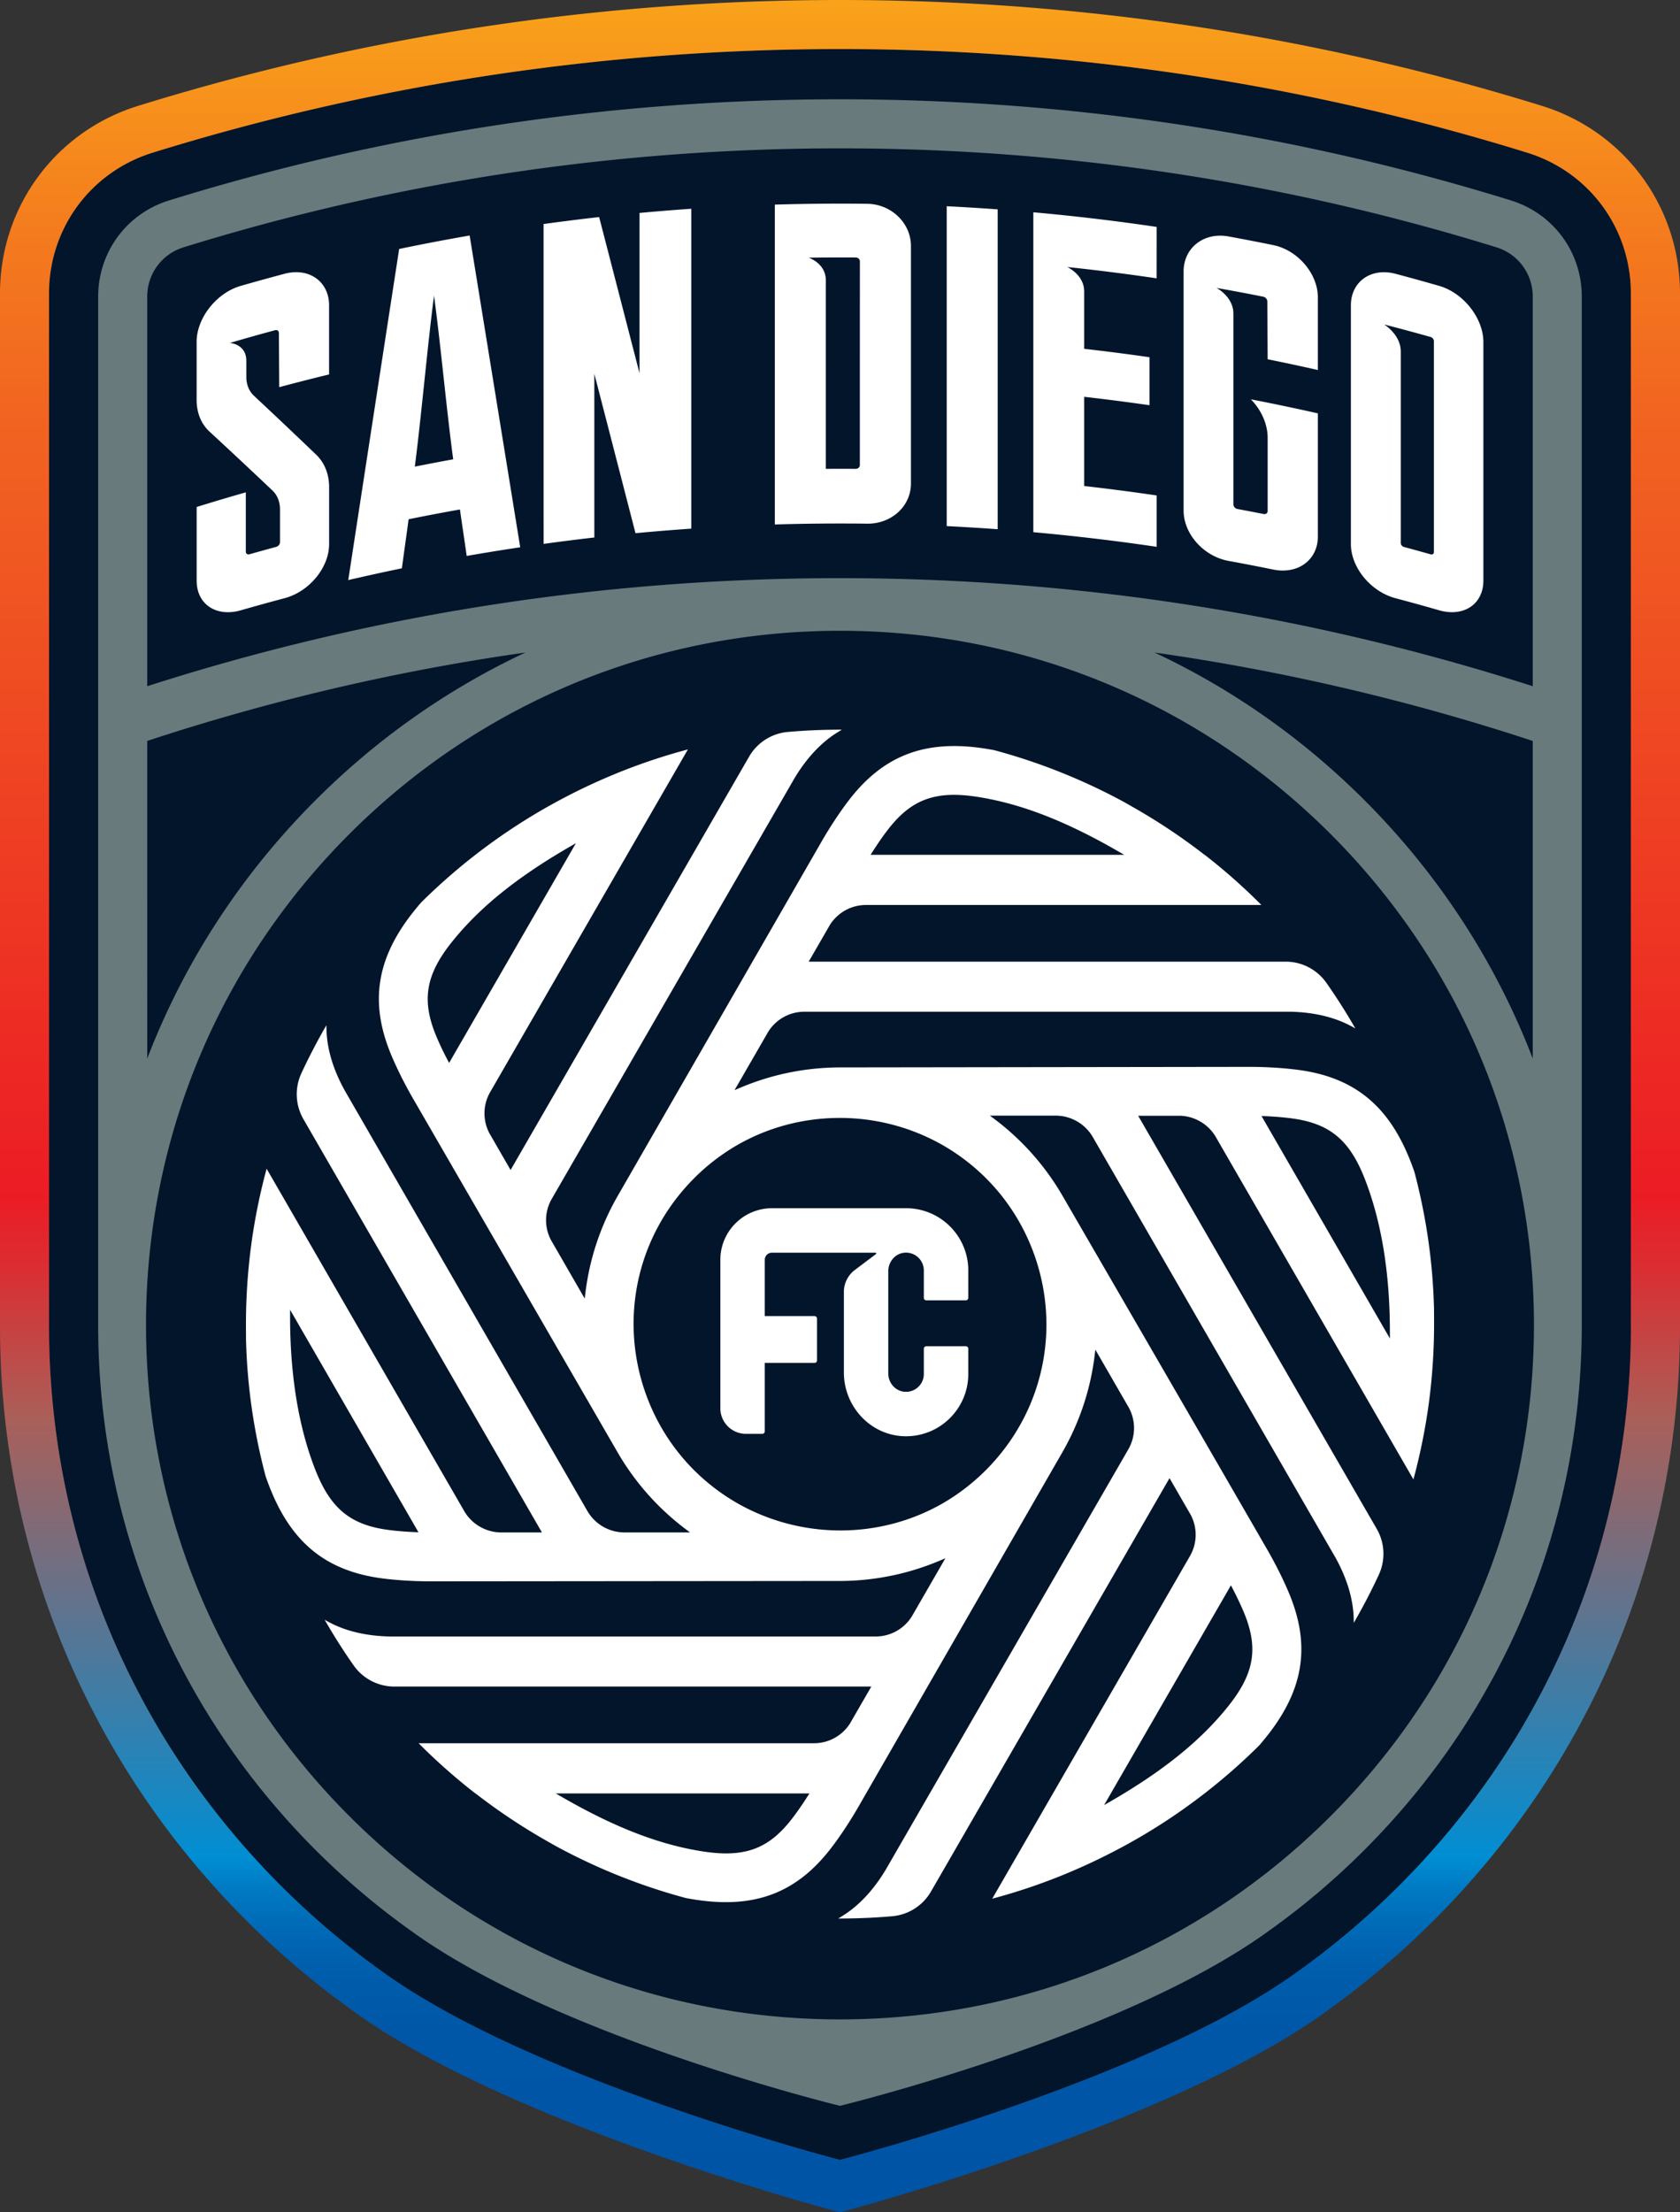 <svg xmlns="http://www.w3.org/2000/svg" viewBox="7.09 8.34 453.54 596.93"><rect x="7.09" y="8.34" width="453.54" height="596.93" fill="#333333" stroke="none"/><linearGradient id="a" x1="233.858" x2="233.858" y1="4.241" y2="598.777" gradientUnits="userSpaceOnUse"><stop offset="0" stop-color="#f9a51a"/><stop offset=".006" stop-color="#f9a31a"/><stop offset=".113" stop-color="#f47b1e"/><stop offset=".198" stop-color="#f16321"/><stop offset=".25" stop-color="#f05a22"/><stop offset=".55" stop-color="#ec1c24"/><stop offset=".583" stop-color="#da2e33"/><stop offset=".649" stop-color="#ab5e58"/><stop offset=".65" stop-color="#aa5f59"/><stop offset=".833" stop-color="#0f8ac8"/><stop offset=".85" stop-color="#008ed3"/><stop offset=".863" stop-color="#007bc4"/><stop offset=".881" stop-color="#006ab6"/><stop offset=".902" stop-color="#005dac"/><stop offset=".932" stop-color="#0056a7"/><stop offset="1" stop-color="#0054a5"/></linearGradient><path fill="#02152b" d="M447.38 366.12V87.51c0-17.52-11.24-32.77-27.96-37.96-59.87-18.56-122.3-27.97-185.56-27.97S108.17 30.99 48.3 49.55c-16.73 5.18-27.96 20.44-27.96 37.96v278.61c0 57.03 22.21 110.66 62.54 150.99a216.4 216.4 0 0 0 28.02 23.64c40.56 29.1 122.97 50.39 122.97 50.39s82.41-21.29 122.97-50.39c9.93-7.02 19.36-14.98 28.02-23.64 40.31-40.33 62.52-93.95 62.52-150.99"/><path fill="url(#a)" d="M423.34 36.9C362.21 17.95 298.45 8.34 233.86 8.34c-64.6 0-128.35 9.61-189.49 28.57-22.3 6.9-37.28 27.24-37.28 50.6v278.61c0 60.57 23.59 117.52 66.42 160.35 7.23 7.23 15.01 14.03 23.17 20.26 0 0 5.63 4.16 6.29 4.63l.2.14c41.51 29.78 126.05 52.54 129.63 53.49l1.06.28 1.06-.28c3.58-.95 88.12-23.71 129.64-53.5l.18-.13c.64-.46 6.29-4.63 6.34-4.67 8.11-6.19 15.89-13 23.13-20.23 42.83-42.83 66.42-99.78 66.42-160.35V87.51c0-23.36-14.98-43.7-37.29-50.61m24.04 329.22c0 57.04-22.21 110.66-62.54 150.99a217.4 217.4 0 0 1-28.02 23.64c-40.56 29.1-122.97 50.39-122.97 50.39s-82.41-21.29-122.97-50.39a216.4 216.4 0 0 1-28.02-23.64c-40.33-40.33-62.54-93.95-62.54-150.99V87.51c0-17.52 11.24-32.77 27.96-37.96 59.87-18.56 122.3-27.97 185.56-27.97s125.69 9.41 185.56 27.97c16.73 5.18 27.96 20.44 27.96 37.96v278.61z"/><path fill="#697a7c" d="M415.01 62.43c-58.44-18.12-119.39-27.3-181.16-27.3S111.14 44.31 52.7 62.43C41.27 65.97 33.59 76.4 33.59 88.37v277.51c0 53.49 20.83 103.78 58.66 141.61 8.23 8.23 17.05 15.66 26.37 22.24h-.01c39.71 28.49 115.24 46.82 115.24 46.82s75.53-18.33 115.24-46.82h-.01c9.32-6.58 18.14-14.01 26.37-22.24 37.82-37.83 58.66-88.12 58.66-141.61V88.37c.01-11.97-7.67-22.4-19.1-25.94M56.63 75.08c57.17-17.72 116.8-26.71 177.23-26.71 60.44 0 120.06 8.99 177.23 26.71 5.85 1.81 9.79 7.16 9.79 13.29V193.5c-60.24-19.35-123.11-29.16-187.02-29.16-63.92 0-126.78 9.81-187.02 29.16V88.37c0-6.13 3.93-11.47 9.79-13.29m-9.79 133.18a593.3 593.3 0 0 1 102.1-23.85c-20.8 9.75-39.97 23.14-56.69 39.87-20.16 20.16-35.49 43.86-45.41 69.69zm319.49 290.1c-35.39 35.39-82.43 54.87-132.48 54.87s-97.09-19.49-132.47-54.87-54.87-82.43-54.87-132.47S66 268.8 101.38 233.41c35.38-35.38 82.43-54.87 132.47-54.87s97.09 19.49 132.48 54.87c35.38 35.39 54.87 82.43 54.87 132.48s-19.48 97.09-54.87 132.47m9.14-274.08c-16.73-16.73-35.89-30.12-56.7-39.87 34.68 4.93 68.81 12.9 102.11 23.86v85.7c-9.93-25.84-25.26-49.54-45.41-69.69"/><g fill="#fff"><path d="M82.38 98.15c.03 5.19.06 9.47.09 14.66a648 648 0 0 1 13.46-3.44V90.71c0-6.38-5.39-10.26-12.01-8.5-3.95 1.05-7.9 2.14-11.84 3.27-6.59 1.89-11.91 8.74-11.91 15.11v15.63c0 3.48 1.21 6.47 3.43 8.53 5.66 5.23 11.34 10.54 17.04 15.94 1.32 1.25 2.04 3.06 2.04 5.11v8.84c0 .55-.46 1.11-1.02 1.26-2.4.65-4.8 1.31-7.19 1.99-.56.16-1.02-.15-1.02-.7v-16c-4.44 1.26-8.86 2.58-13.27 3.95v19.89c0 6.38 5.32 9.88 11.91 7.99 3.94-1.13 7.88-2.22 11.84-3.27 6.62-1.76 12.01-8.22 12.01-14.6v-15.37c0-3.49-1.23-6.58-3.49-8.75a1736 1736 0 0 0-16.81-15.91c-1.33-1.24-2.05-3.04-2.05-5.1v-4.33c0-4.39-4.2-4.84-4.48-4.8h-.02.01-.01.01c4.08-1.2 8.16-2.35 12.26-3.45.56-.15 1.01.16 1.02.71m51.5-26.26c-6.36 1.1-12.7 2.31-19.03 3.63q-6.885 44.595-13.74 89.34c4.82-1.12 9.64-2.18 14.48-3.18.6-4.56 1.21-8.67 1.81-13.23q6.915-1.41 13.86-2.64c.61 4.33 1.21 8.21 1.82 12.54 4.81-.84 9.63-1.62 14.45-2.34-4.55-28.1-9.1-56.13-13.65-84.12m-14.8 62.36c1.72-13.27 3.45-32.89 5.18-46.14 1.73 12.59 3.46 31.55 5.18 44.16-3.45.63-6.91 1.29-10.36 1.98m34.75-65.46c5-.69 10-1.32 15.01-1.88 3.63 14.01 7.26 28.06 10.9 42.14V65.8c4.65-.43 9.31-.81 13.97-1.13v86.31q-7.53.525-15.06 1.23c-3.71-14.37-7.41-28.71-11.11-43.01v44.17c-4.57.52-9.14 1.1-13.7 1.73-.01-28.77-.01-57.54-.01-86.31m87.39-5.46c-8.32-.1-16.64-.03-24.96.22v86.31c8.32-.25 16.64-.32 24.96-.22 6.51.08 11.79-4.69 11.79-10.81V74.67c-.01-6.11-5.28-11.26-11.79-11.34m-2 70.49c0 .57-.5 1.03-1.11 1.03-2.69-.02-5.39-.02-8.08 0V83.86c-.05-4.47-4.6-5.98-4.6-5.98h.03c-.04-.01-.06-.01-.06-.01 4.24-.06 8.48-.08 12.72-.05.61 0 1.11.47 1.11 1.05-.01 19.46-.01 35.5-.01 54.95m23.45 16.48c4.59.23 9.18.51 13.76.84V64.83c-4.59-.33-9.17-.62-13.76-.84zm56.68-80.73a583 583 0 0 0-33.3-3.95v86.32c11.12 1 22.23 2.31 33.3 3.95v-13.86c-6.51-.96-13.03-1.81-19.57-2.55v-24.07c5.89.67 11.76 1.43 17.63 2.27v-12.95c-5.87-.85-11.75-1.6-17.63-2.27V86.88c-.07-4.45-4.58-6.5-4.58-6.49l.24.06c-.14-.04-.23-.06-.23-.06 8.06.85 16.11 1.87 24.13 3.05.01-4.33.01-9.56.01-13.87m29.87 20.09c.03 5.51.06 10.11.09 15.62 4.53.91 9.05 1.88 13.56 2.9V88.6c0-6.37-5.39-12.77-12.07-14.13-4.01-.82-8.02-1.59-12.04-2.33-6.7-1.22-12.14 3.08-12.14 9.45v64.49c0 6.37 5.45 12.39 12.14 13.61 4.02.73 8.03 1.51 12.04 2.33 6.68 1.36 12.07-2.56 12.07-8.94v-33.2a587 587 0 0 0-18.09-3.79c2.88 2.95 4.53 6.76 4.53 10.4v19.73c0 .57-.49.94-1.09.82-2.35-.47-4.71-.92-7.07-1.36-.6-.11-1.09-.67-1.09-1.24V92.95c0-4.54-4.55-6.93-4.55-6.92.01 0 .03.01.04.01-.02-.01-.04-.01-.04-.01 4.21.74 8.41 1.53 12.61 2.37.61.13 1.1.69 1.1 1.26m46.37-4.19c-3.91-1.12-7.82-2.21-11.75-3.25-6.65-1.76-12.06 2.13-12.06 8.53v64.36c0 6.41 5.41 12.89 12.06 14.65 3.92 1.04 7.84 2.12 11.75 3.25 6.62 1.9 11.96-1.61 11.96-8.02v-64.36c0-6.39-5.34-13.26-11.96-15.16m-1.4 71.86c0 .46-.39.72-.86.59-2.4-.68-4.8-1.34-7.21-1.99-.48-.13-.87-.61-.87-1.07v-51.69c0-4.54-4.49-7.29-4.49-7.28q6.3 1.62 12.57 3.39c.48.14.86.62.86 1.08zm.03 203.94c-.32-12.37-2.11-24.73-5.3-36.76-.29-.83-.62-1.73-.97-2.63-1.07-2.77-2.28-5.32-3.58-7.57-5.87-10.17-14.42-15.67-26.91-17.3-3.89-.51-8.68-.8-13.15-.8l-110.33.15c-9.4.01-18.53 1.87-27.15 5.52l-1.44.61 9.07-15.71c2.13-3.41 5.79-5.45 9.83-5.45h131.05c6.43.13 12.02 1.45 16.61 3.94l1.04.56-.6-1.02a160 160 0 0 0-7.22-11.27 13.44 13.44 0 0 0-10.99-5.72H225.41l5.78-10.01c2.15-3.3 5.77-5.28 9.69-5.28h.13c.05 0 .09-.01.14 0h106.47l-.57-.57c-4.57-4.55-9.49-8.89-14.65-12.9l-.25-.16c-5.76-4.46-11.85-8.54-18.1-12.15-1.09-.63-2.17-1.24-3.25-1.86a161 161 0 0 0-35.33-14.14c-.77-.14-1.6-.29-2.45-.42-16.12-2.51-27.46 1.8-36.79 13.97-2.38 3.1-5.03 7.11-7.27 10.99l-55.04 95.62c-4.69 8.14-7.65 16.98-8.79 26.27l-.19 1.55-9.06-15.71a11.46 11.46 0 0 1 .19-11.23l65.54-113.52c3.33-5.52 7.28-9.7 11.73-12.42l1.01-.62h-1.18c-4.46.02-8.97.22-13.39.61-4.36.38-8.26 2.87-10.45 6.65l-64.4 111.55-5.77-10.01c-1.76-3.45-1.7-7.47.16-10.84l.34-.59 53.14-92.05-.77.21c-6.25 1.69-12.47 3.8-18.49 6.25l-.26.11c-4.98 2.04-9.93 4.36-14.71 6.91l-.08.04c-1.65.88-3.21 1.75-4.79 2.65l-.67.39a161 161 0 0 0-32.26 24.76c-.58.67-1.2 1.41-1.81 2.17-10.23 12.7-12.17 24.69-6.3 38.84 1.5 3.61 3.64 7.91 5.88 11.79l55.25 95.5a69.6 69.6 0 0 0 11.04 14.38 71 71 0 0 0 7.3 6.35l1.24.94-17.9-.01a11.59 11.59 0 0 1-9.82-5.8l-65.51-113.47c-3.12-5.65-4.77-11.17-4.91-16.39l-.03-1.19-.59 1.03c-2.21 3.89-4.29 7.9-6.16 11.94-1.84 3.96-1.63 8.58.55 12.36l64.39 111.52h-11.28c-4.03-.11-7.77-2.35-9.75-5.85l-53.29-92.29-.21.78c-1.71 6.43-3.03 13.02-3.92 19.58-.96 7.16-1.45 14.41-1.45 21.55 0 1.46.01 2.91.02 4.35.32 12.37 2.1 24.73 5.3 36.76.29.83.62 1.73.97 2.64 5.89 15.21 15.29 22.88 30.49 24.88 3.88.51 8.67.8 13.15.8l110.33-.1c6.07 0 12.12-.8 17.98-2.37 3.06-.82 6.14-1.88 9.15-3.15l1.43-.61-9.04 15.66a11.49 11.49 0 0 1-9.81 5.45H112.37c-6.43-.13-12.02-1.45-16.6-3.94l-1.04-.56.6 1.02c2.24 3.83 4.67 7.63 7.22 11.27a13.44 13.44 0 0 0 10.99 5.72h128.77l-5.78 10.01a11.5 11.5 0 0 1-9.69 5.28H120.1l.57.57c4.57 4.55 9.49 8.89 14.65 12.9l.25.16c5.76 4.45 11.85 8.54 18.11 12.15 1.08.62 2.15 1.23 3.22 1.84a160.8 160.8 0 0 0 35.37 14.16c.76.14 1.6.29 2.45.42 16.12 2.51 27.46-1.8 36.79-13.97 2.38-3.11 5.03-7.11 7.27-10.99l55.04-95.62c4.69-8.14 7.65-16.98 8.79-26.27l.19-1.55 9.07 15.72c1.89 3.55 1.82 7.74-.19 11.21l-65.54 113.51c-3.34 5.52-7.29 9.71-11.74 12.43l-1.01.62h1.19c4.45-.02 8.95-.22 13.39-.61 4.36-.38 8.26-2.87 10.45-6.66l64.4-111.55 5.78 10.01c1.81 3.54 1.69 7.7-.33 11.13-.03.06-.05.1-.08.14l-53.23 92.2.78-.21c6.25-1.7 12.48-3.8 18.52-6.27l.23-.1c4.98-2.04 9.91-4.36 14.67-6.89l.22-.11c1.6-.85 3.18-1.73 4.69-2.6l.63-.36a161 161 0 0 0 32.31-24.79c.58-.67 1.19-1.41 1.81-2.17 10.23-12.71 12.18-24.69 6.3-38.84-1.5-3.61-3.64-7.91-5.88-11.79-17.73-30.72-51.46-88.89-55.28-95.48a69.35 69.35 0 0 0-18.38-20.74l-1.25-.94h17.96c4.04.07 7.81 2.29 9.82 5.79l65.52 113.48c3.12 5.65 4.77 11.17 4.91 16.39l.03 1.19.59-1.03a157 157 0 0 0 6.16-11.94c1.84-3.96 1.63-8.58-.55-12.36L314.35 309.4h11.28c4.03.11 7.77 2.34 9.75 5.85l53.29 92.29.2-.78c1.71-6.44 3.03-13.05 3.93-19.62.96-7.15 1.44-14.39 1.44-21.52 0-1.46-.01-2.9-.02-4.35m-11.9 8.24-34.67-60.04.95.04c2.59.11 5.06.32 7.13.59 10.36 1.36 15.75 5.84 19.89 16.55 4.43 11.45 6.68 25.22 6.69 40.91zM261.71 317.4c12.88 7.44 22.1 19.48 25.97 33.9 1.25 4.67 1.89 9.5 1.91 14.34 0 14.85-5.83 28.86-16.41 39.44a56.5 56.5 0 0 1-11.46 8.83c-8.38 4.84-17.97 7.39-27.75 7.39-9.81 0-19.48-2.57-27.96-7.43-12.88-7.44-22.1-19.47-25.97-33.89-1.25-4.67-1.89-9.5-1.91-14.34 0-14.85 5.83-28.86 16.41-39.44 3.42-3.42 7.28-6.39 11.46-8.82 8.54-4.93 18.13-7.39 27.75-7.39 9.64-.02 19.32 2.46 27.96 7.41m9.27-94.04c11.68 1.82 23.73 6.48 37.92 14.66l1.69.97h-68.47l.51-.8c1.39-2.18 2.8-4.22 4.08-5.88 6.35-8.29 12.93-10.72 24.27-8.95m-146.15 64.48c-4-9.65-2.82-16.56 4.39-25.5 7.41-9.2 17.47-17.31 31.66-25.51l1.69-.98-34.24 59.3-.44-.85a79 79 0 0 1-3.06-6.46m-4.77 133.95-.95-.04c-2.59-.11-5.06-.32-7.13-.59-10.36-1.36-15.75-5.84-19.89-16.55-4.43-11.46-6.68-25.22-6.69-40.91v-1.95zm105.54 70.47-.51.8c-1.4 2.19-2.81 4.23-4.08 5.88-5.17 6.75-10.36 9.5-17.91 9.5-1.93 0-4.01-.18-6.37-.55-11.68-1.82-23.73-6.48-37.92-14.66l-1.69-.97zm79.56 3.14 34.24-59.3.44.85c1.2 2.31 2.26 4.55 3.06 6.47 4.01 9.65 2.82 16.56-4.39 25.5-7.41 9.21-17.47 17.31-31.66 25.51z"/><path d="M201.56 348.28v40.05c0 3.81 3.09 6.9 6.9 6.9h4.42c.37 0 .67-.3.67-.67v-18.47h13.43c.37 0 .67-.3.67-.67v-11.29c0-.37-.3-.67-.67-.67h-13.43v-15.18c0-1.06.86-1.93 1.93-1.93h27.95c.2 0 .29.26.13.38l-5.7 4.29a7.43 7.43 0 0 0-2.95 5.63v22.03c0 9.09 7.06 16.85 16.14 17.19 9.55.36 17.44-7.3 17.44-16.78v-6.82c0-.37-.3-.67-.67-.67h-10.66c-.37 0-.67.3-.67.67v6.82c0 2.86-2.51 5.14-5.43 4.76-2.42-.31-4.17-2.49-4.17-4.93v-27.57c0-2.51 1.83-4.75 4.33-4.99a4.803 4.803 0 0 1 5.27 4.78v7.4c0 .37.3.67.67.67h10.66c.37 0 .67-.3.67-.67v-7.4c0-9.27-7.52-16.79-16.79-16.79h-36.21c-7.7.02-13.93 6.25-13.93 13.93"/></g></svg>